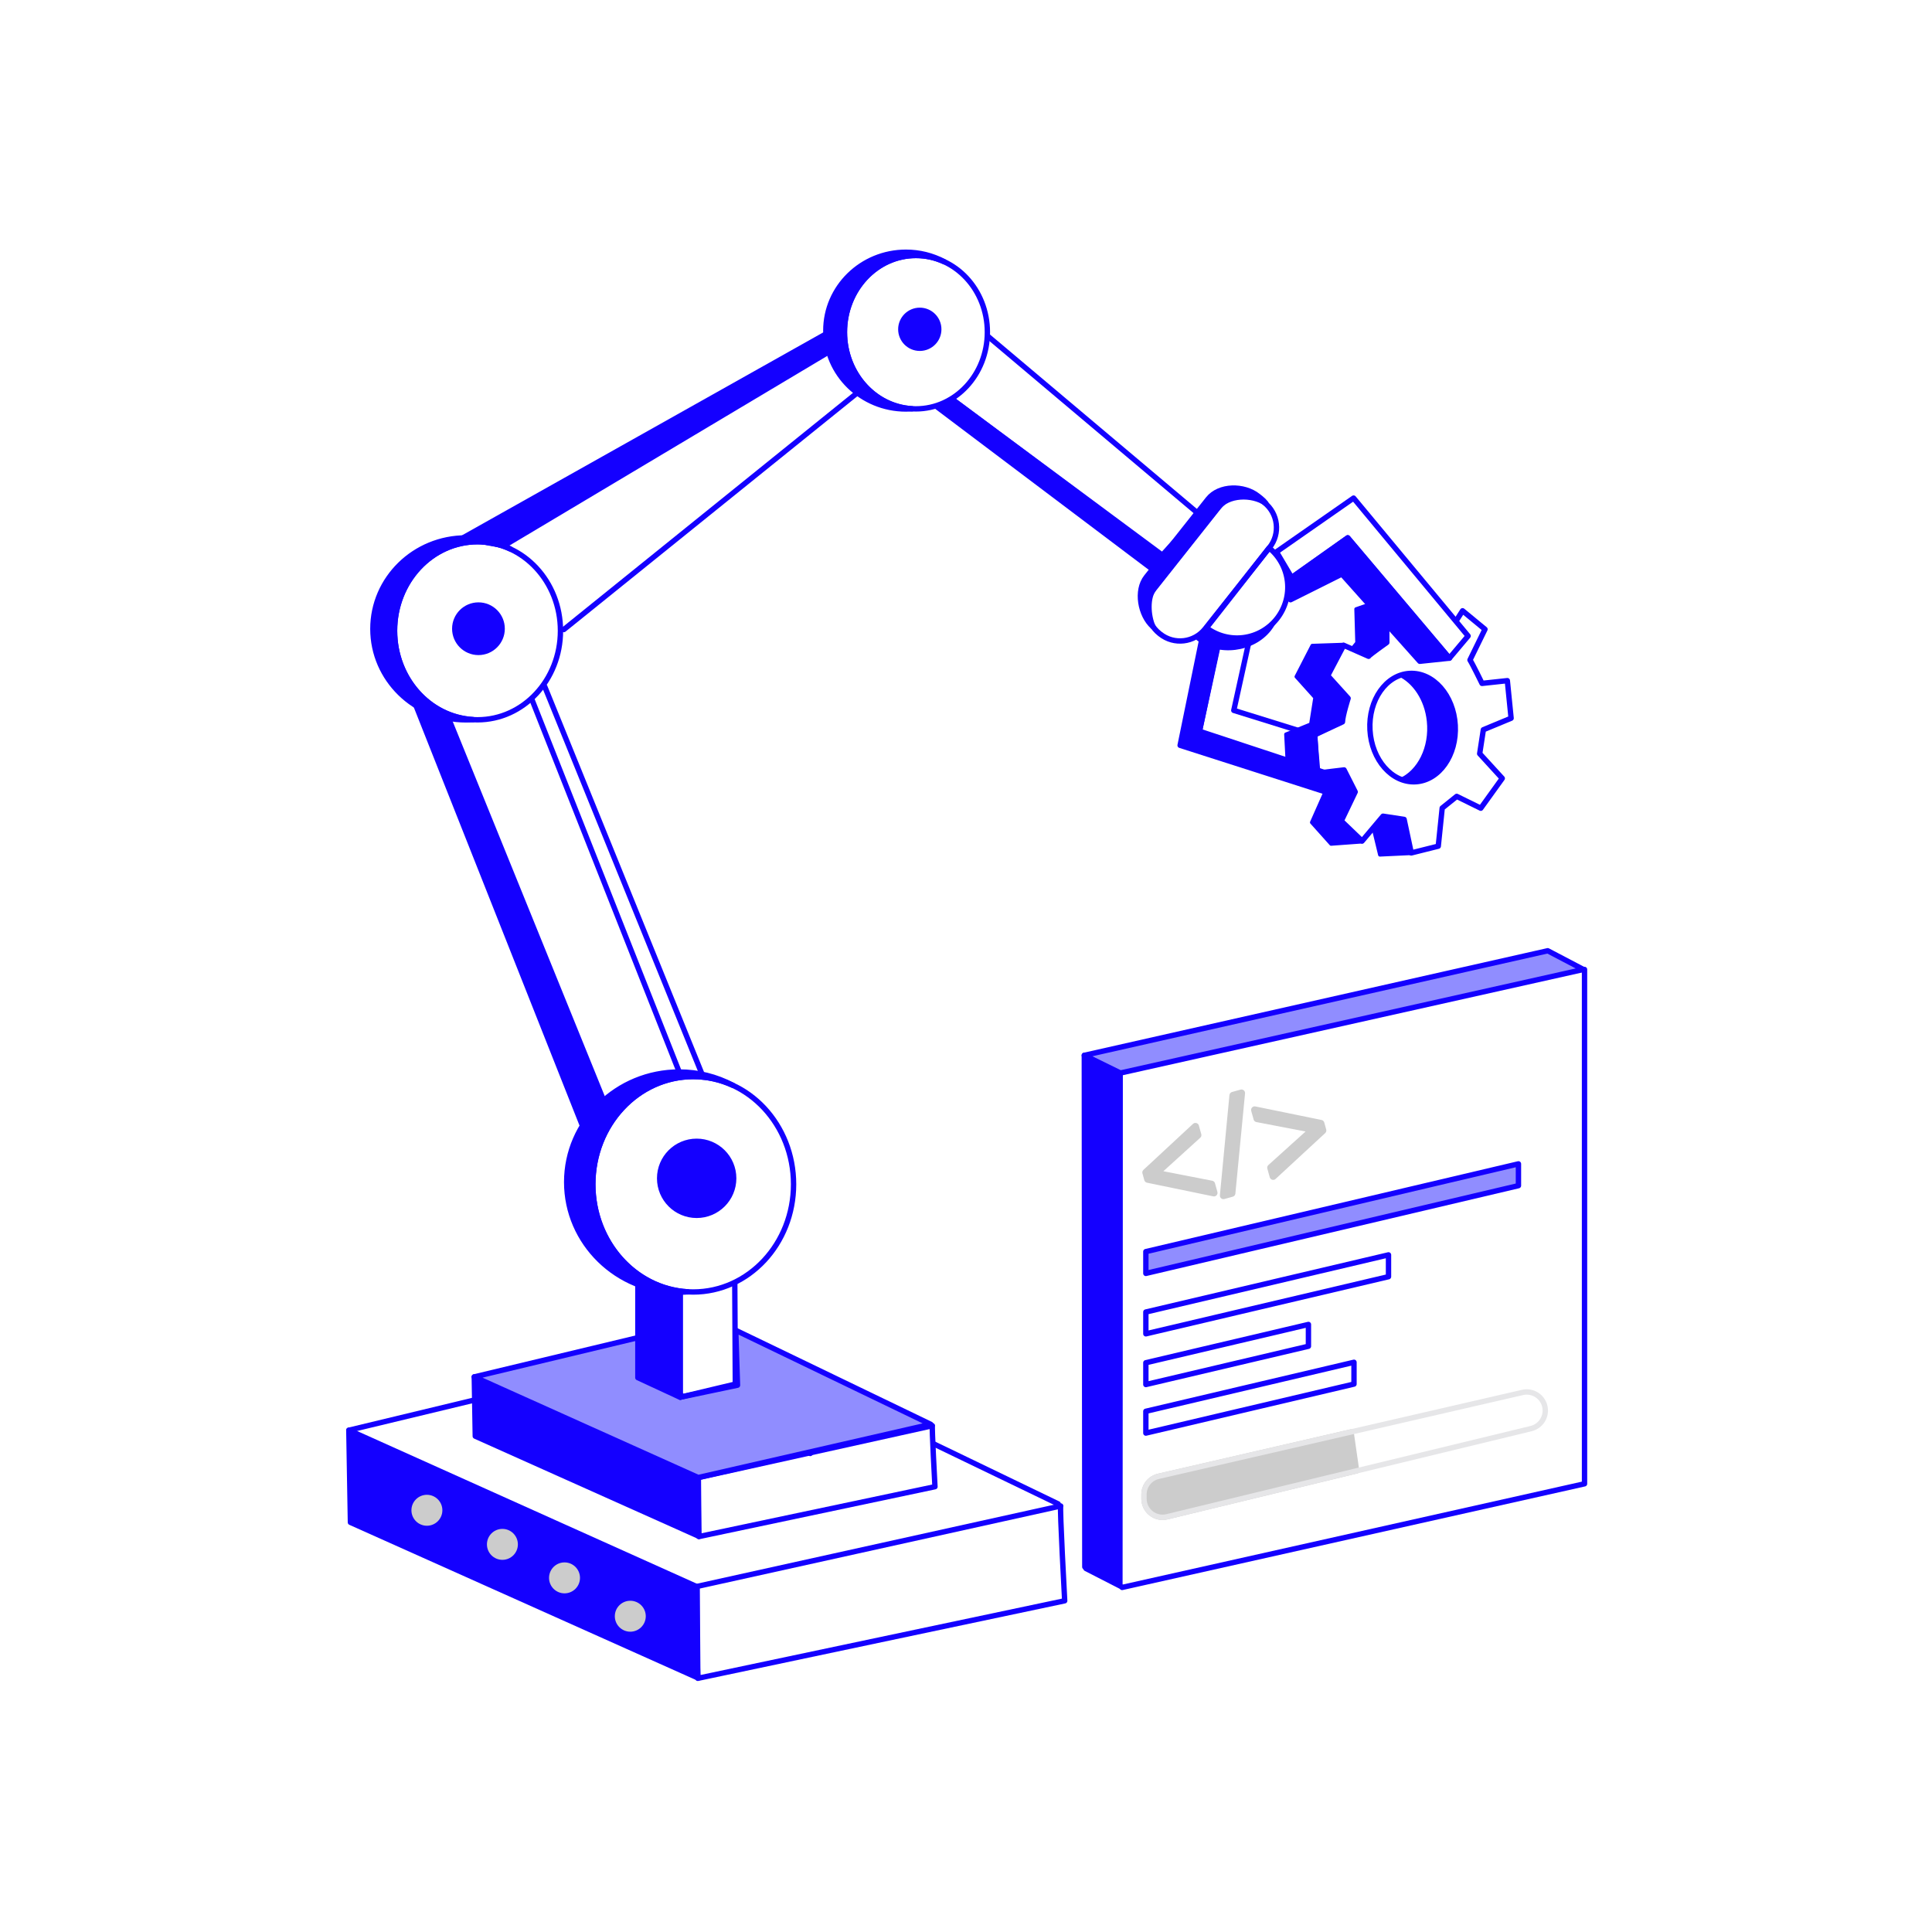 <?xml version="1.0" encoding="UTF-8"?> <svg xmlns="http://www.w3.org/2000/svg" width="1080" height="1080" viewBox="0 0 1080 1080" fill="none"><path d="M885.133 541.938L865.195 531.48L606.129 589.946L626.333 599.816L885.133 541.938Z" fill="#908DFF" stroke="#1400FF" stroke-width="3" stroke-linecap="round" stroke-linejoin="round"></path><path d="M626.036 885.546L606.419 875.893L606.135 589.952L626.184 600.286C626.184 600.286 626.104 843.511 626.036 885.546Z" fill="#1400FF" stroke="#1400FF" stroke-width="3" stroke-linecap="round" stroke-linejoin="round"></path><path d="M626.332 886.673L607.068 876.803" stroke="#1400FF" stroke-width="3" stroke-linecap="round" stroke-linejoin="round"></path><path d="M640.541 711.84V699.662L848.821 650.608V662.787L640.541 711.84Z" fill="#908DFF" stroke="#1400FF" stroke-width="3" stroke-linecap="round" stroke-linejoin="round"></path><path d="M776.185 701.486V713.665L640.541 745.614V733.429L776.185 701.486Z" stroke="#1400FF" stroke-width="3" stroke-linecap="round" stroke-linejoin="round"></path><path d="M731.42 740.379V752.557L640.541 773.962V761.777L731.42 740.379Z" stroke="#1400FF" stroke-width="3" stroke-linecap="round" stroke-linejoin="round"></path><path d="M756.89 761.518V773.702L640.541 801.103V788.919L756.89 761.518Z" stroke="#1400FF" stroke-width="3" stroke-linecap="round" stroke-linejoin="round"></path><path d="M627.273 887.378L885.758 829.451V541.938" stroke="#1400FF" stroke-width="3" stroke-linecap="round" stroke-linejoin="round"></path><path d="M640.559 655.416L668.25 629.723L669.593 634.531L646.153 655.806L646.19 655.948L677.26 662L678.603 666.808L641.604 659.178L640.559 655.416Z" fill="#CCCCCC" stroke="#CCCCCC" stroke-width="4" stroke-linecap="round" stroke-linejoin="round"></path><path d="M683.92 668.331L689.254 612.359L693.994 611.035L688.592 667.025L683.92 668.331Z" fill="#CCCCCC" stroke="#CCCCCC" stroke-width="4" stroke-linecap="round" stroke-linejoin="round"></path><path d="M739.432 631.939L711.722 657.557L710.379 652.749L734.03 631.413L733.993 631.27L702.712 625.28L701.369 620.466L738.343 628.028L739.432 631.939Z" fill="#CCCCCC" stroke="#CCCCCC" stroke-width="4" stroke-linecap="round" stroke-linejoin="round"></path><path d="M758.363 822.211L652.342 847.891C650.819 848.263 649.232 848.284 647.7 847.954C646.168 847.624 644.731 846.951 643.496 845.985C642.262 845.02 641.262 843.787 640.572 842.38C639.883 840.973 639.521 839.427 639.514 837.86V835.459C639.502 833.103 640.292 830.814 641.754 828.966C643.216 827.118 645.263 825.823 647.558 825.292L755.232 800.472L758.363 822.211Z" fill="#CCCCCC" stroke="#CCCCCC" stroke-width="3" stroke-linecap="round" stroke-linejoin="round"></path><path d="M863.827 788.69C863.857 787.112 863.527 785.548 862.862 784.117C862.197 782.686 861.214 781.426 859.988 780.432C858.763 779.438 857.327 778.737 855.789 778.381C854.252 778.026 852.654 778.025 851.116 778.38L647.527 825.286C645.231 825.818 643.184 827.115 641.723 828.964C640.261 830.812 639.471 833.103 639.483 835.46V837.854C639.491 839.421 639.854 840.966 640.544 842.373C641.234 843.78 642.233 845.012 643.467 845.978C644.701 846.943 646.138 847.617 647.67 847.948C649.201 848.28 650.788 848.26 652.311 847.892L855.887 798.591C858.119 798.051 860.109 796.786 861.546 794.994C862.982 793.203 863.785 790.986 863.827 788.69Z" stroke="#E6E6E8" stroke-width="3" stroke-miterlimit="10"></path><path d="M321.621 608.02V586.28" stroke="#1400FF" stroke-width="3" stroke-linecap="round" stroke-linejoin="round"></path><path d="M360.949 760.78V734.18" stroke="#1400FF" stroke-width="3" stroke-linecap="round" stroke-linejoin="round"></path><path d="M379.719 772.1V745.5" stroke="#1400FF" stroke-width="3" stroke-linecap="round" stroke-linejoin="round"></path><path d="M415.77 790.17V765.2" stroke="#1400FF" stroke-width="3" stroke-linecap="round" stroke-linejoin="round"></path><path d="M434.301 801.15V774.55" stroke="#1400FF" stroke-width="3" stroke-linecap="round" stroke-linejoin="round"></path><path d="M452.93 812.5V784.271" stroke="#1400FF" stroke-width="3" stroke-linecap="round" stroke-linejoin="round"></path><path d="M389.679 886.941L390.079 938.191L595.169 894.851C595.169 894.851 592.329 842.501 592.939 841.851L389.539 886.851" stroke="#1400FF" stroke-width="3" stroke-linecap="round" stroke-linejoin="round"></path><path d="M390.25 938.01L195.89 851.01L195 799.51L389.53 886.94C389.53 886.94 389.48 937.24 390.25 938.01Z" fill="#1400FF" stroke="#1400FF" stroke-width="3" stroke-linecap="round" stroke-linejoin="round"></path><path d="M264.26 782.851L195.01 799.511" stroke="#1400FF" stroke-width="3" stroke-linecap="round" stroke-linejoin="round"></path><path d="M591.521 840.68L522.211 807.26" stroke="#1400FF" stroke-width="3" stroke-linecap="round" stroke-linejoin="round"></path><path d="M390.39 825.96L390.65 858.96L522.65 831.07C522.65 831.07 520.82 797.38 521.21 796.99L390.32 825.99" stroke="#1400FF" stroke-width="3" stroke-linecap="round" stroke-linejoin="round"></path><path d="M390.761 858.83L265.681 802.83L265.121 769.67L390.301 825.96C390.301 825.96 390.261 858.33 390.761 858.83Z" fill="#1400FF" stroke="#1400FF" stroke-width="3" stroke-linecap="round" stroke-linejoin="round"></path><path d="M520.269 796.19L390.299 825.95L265.109 769.69L377.639 742.71L378.179 778.29L381.839 780.72L412.269 774.33L411.299 743.66L520.269 796.19Z" fill="#908DFF" stroke="#1400FF" stroke-width="3" stroke-linecap="round" stroke-linejoin="round"></path><path d="M331.391 662.02C331.391 694.19 354.901 720.47 384.491 722.15C382.911 722.27 381.301 722.33 379.691 722.33C344.941 722.33 316.781 694.77 316.781 660.8C316.781 626.83 344.941 599.26 379.691 599.26C390.151 599.241 400.455 601.8 409.691 606.71C402.736 603.48 395.16 601.808 387.491 601.81C356.511 601.81 331.391 628.77 331.391 662.02Z" fill="#1400FF" stroke="#1400FF" stroke-width="3" stroke-linecap="round" stroke-linejoin="round"></path><path d="M387.501 722.231C418.489 722.231 443.611 695.274 443.611 662.021C443.611 628.768 418.489 601.811 387.501 601.811C356.512 601.811 331.391 628.768 331.391 662.021C331.391 695.274 356.512 722.231 387.501 722.231Z" stroke="#1400FF" stroke-width="3" stroke-linecap="round" stroke-linejoin="round"></path><path d="M220.569 352.57C220.569 379.15 239.989 400.86 264.449 402.25C263.139 402.35 261.809 402.4 260.449 402.4C231.739 402.4 208.449 379.63 208.449 351.55C208.449 323.47 231.719 300.7 260.449 300.7C269.097 300.683 277.615 302.798 285.249 306.86C279.504 304.189 273.245 302.807 266.909 302.81C241.329 302.85 220.569 325.13 220.569 352.57Z" fill="#1400FF" stroke="#1400FF" stroke-width="3" stroke-linecap="round" stroke-linejoin="round"></path><path d="M266.929 402.37C292.538 402.37 313.299 380.091 313.299 352.61C313.299 325.128 292.538 302.85 266.929 302.85C241.319 302.85 220.559 325.128 220.559 352.61C220.559 380.091 241.319 402.37 266.929 402.37Z" stroke="#1400FF" stroke-width="3" stroke-linecap="round" stroke-linejoin="round"></path><path d="M472.051 185.69C472.051 208.6 488.791 227.31 509.861 228.51C508.727 228.59 507.587 228.63 506.441 228.63C481.701 228.63 461.641 209.01 461.641 184.82C461.641 160.63 481.701 141 506.441 141C513.893 140.983 521.233 142.807 527.811 146.31C522.859 144.007 517.462 142.815 512.001 142.82C489.931 142.82 472.051 162.01 472.051 185.69Z" fill="#1400FF" stroke="#1400FF" stroke-width="3" stroke-linecap="round" stroke-linejoin="round"></path><path d="M512.001 228.56C534.065 228.56 551.951 209.367 551.951 185.69C551.951 162.014 534.065 142.82 512.001 142.82C489.937 142.82 472.051 162.014 472.051 185.69C472.051 209.367 489.937 228.56 512.001 228.56Z" stroke="#1400FF" stroke-width="3" stroke-linecap="round" stroke-linejoin="round"></path><path d="M304.531 383.87L393.091 602.08" stroke="#1400FF" stroke-width="3" stroke-linecap="round" stroke-linejoin="round"></path><path d="M232.1 393.311L327.36 633.731L339.53 620.341L250.97 402.131L232.1 393.311Z" fill="#1400FF" stroke="#1400FF" stroke-width="3" stroke-linecap="round" stroke-linejoin="round"></path><path d="M481.96 217.4L315.18 351.92" stroke="#1400FF" stroke-width="3" stroke-linecap="round" stroke-linejoin="round"></path><path d="M464.31 196.1L281.71 305.05L258.58 300.79L465.52 184.54L464.31 196.1Z" fill="#1400FF" stroke="#1400FF" stroke-width="3" stroke-linecap="round" stroke-linejoin="round"></path><path d="M267.459 364.7C274.771 364.7 280.699 358.772 280.699 351.46C280.699 344.147 274.771 338.22 267.459 338.22C260.146 338.22 254.219 344.147 254.219 351.46C254.219 358.772 260.146 364.7 267.459 364.7Z" fill="#1400FF" stroke="#1400FF" stroke-width="3" stroke-linecap="round" stroke-linejoin="round"></path><path d="M389.44 679.38C400.867 679.38 410.13 670.117 410.13 658.69C410.13 647.263 400.867 638 389.44 638C378.013 638 368.75 647.263 368.75 658.69C368.75 670.117 378.013 679.38 389.44 679.38Z" fill="#1400FF" stroke="#1400FF" stroke-width="3" stroke-linecap="round" stroke-linejoin="round"></path><path d="M514.17 194.68C520.025 194.68 524.77 189.935 524.77 184.08C524.77 178.226 520.025 173.48 514.17 173.48C508.316 173.48 503.57 178.226 503.57 184.08C503.57 189.935 508.316 194.68 514.17 194.68Z" fill="#1400FF" stroke="#1400FF" stroke-width="3" stroke-linecap="round" stroke-linejoin="round"></path><path d="M532.07 223.08L649.75 310.33L670.44 287.6L552.17 187.91" stroke="#1400FF" stroke-width="3" stroke-linecap="round" stroke-linejoin="round"></path><path d="M642.651 317.02L523.961 227.55L532.071 223.08L648.531 309.92L642.651 317.02Z" fill="#1400FF" stroke="#1400FF" stroke-width="3" stroke-linecap="round" stroke-linejoin="round"></path><path d="M297.531 391.48L379.691 599.26" stroke="#1400FF" stroke-width="3" stroke-linecap="round" stroke-linejoin="round"></path><path d="M356.57 717.12V770.12L380.31 781.12V722.42C380.31 722.42 365.1 723.21 356.57 717.12Z" fill="#1400FF" stroke="#1400FF" stroke-width="3" stroke-linecap="round" stroke-linejoin="round"></path><path d="M410.749 717.73L411.049 773.721L380.309 781.031" stroke="#1400FF" stroke-width="3" stroke-linecap="round" stroke-linejoin="round"></path><path d="M644.461 350.27C637.411 343.94 634.861 330.08 640.821 322.56L675.341 278.96C681.541 271.13 695.431 271.09 703.251 277.29L704.771 278.49C705.811 279.309 706.754 280.245 707.581 281.28C699.751 276.07 686.581 276.38 680.681 283.88L645.301 328.57C641.001 334.04 641.831 344.26 644.461 350.27Z" fill="#1400FF" stroke="#1400FF" stroke-width="3" stroke-linecap="round" stroke-linejoin="round"></path><path d="M706.789 280.95L706.35 280.602C698.618 274.478 687.385 275.782 681.261 283.514L645.219 329.02C639.095 336.753 640.399 347.986 648.131 354.11L648.57 354.457C656.302 360.582 667.535 359.278 673.659 351.546L709.701 306.04C715.825 298.307 714.522 287.074 706.789 280.95Z" stroke="#1400FF" stroke-width="3" stroke-linecap="round" stroke-linejoin="round"></path><path d="M714.051 346.46C713.116 348.603 711.913 350.619 710.471 352.46C700.801 364.77 681.001 367.27 668.621 357.57L675.121 351.46C681.004 355.805 688.337 357.71 695.59 356.779C702.844 355.847 709.457 352.15 714.051 346.46Z" fill="#1400FF"></path><path d="M674.449 350.98C680.394 355.439 687.85 357.39 695.216 356.415C702.583 355.439 709.274 351.616 713.854 345.764C718.434 339.912 720.538 332.498 719.715 325.113C718.891 317.727 715.206 310.959 709.449 306.26L674.449 350.98Z" stroke="#1400FF" stroke-width="3" stroke-linecap="round" stroke-linejoin="round"></path><path d="M713.559 308.48L756.669 278.43L820.679 355.51L810.229 367.92L753.399 300.64L722.049 322.85L713.559 308.48Z" stroke="#1400FF" stroke-width="3" stroke-linecap="round" stroke-linejoin="round"></path><path d="M793.681 369.661L810.231 367.921L753.401 300.641L722.051 322.851L721.391 335.261L750.131 320.891L793.681 369.661Z" fill="#1400FF" stroke="#1400FF" stroke-width="3" stroke-linecap="round" stroke-linejoin="round"></path><path d="M725.1 408.12L689.7 397.11L697.96 359.58L681.41 357.35L670.51 408.76" stroke="#1400FF" stroke-width="3" stroke-linecap="round" stroke-linejoin="round"></path><path d="M671.859 357.19L659.689 416.64L747.129 444.64L742.259 432.47L670.509 408.76L680.589 362.27L671.859 357.19Z" fill="#1400FF" stroke="#1400FF" stroke-width="3" stroke-linecap="round" stroke-linejoin="round"></path><path d="M775.159 339.46L775.239 359.14C775.239 359.14 765.469 366.03 765.059 366.87L751.129 360.72L742.199 377.72L753.609 390.36C753.609 390.36 750.549 399.98 750.449 403.53L734.809 410.85L736.629 432.15L751.339 430.39L757.559 442.67L749.769 458.93L761.429 470.13L773.119 456.26L784.909 458.05L788.909 476.79L803.999 473.01L806.199 451.71L814.309 445.18L827.769 451.79L839.769 435.11L827.149 421.31L829.209 407.92L844.719 401.49L842.609 380.49L828.459 382.02C828.459 382.02 823.249 371.32 821.729 368.94L830.119 351.77L817.589 341.43L814.119 346.86" stroke="#1400FF" stroke-width="3" stroke-linecap="round" stroke-linejoin="round"></path><path d="M791.313 437.016C804.476 436.294 814.403 422.15 813.486 405.424C812.568 388.699 801.154 375.725 787.99 376.447C774.827 377.169 764.9 391.314 765.818 408.039C766.735 424.765 778.15 437.738 791.313 437.016Z" stroke="#1400FF" stroke-width="3" stroke-linecap="round" stroke-linejoin="round"></path><path d="M813.351 403.45C815.101 420.09 805.921 435.04 792.851 436.82C789.194 437.305 785.475 436.736 782.131 435.18C792.451 430.76 799.131 417.62 797.601 403.18C796.351 391.28 789.841 381.74 781.461 377.91C783.055 377.213 784.738 376.739 786.461 376.5C799.571 374.75 811.591 386.8 813.351 403.45Z" fill="#1400FF"></path><path d="M774.419 339.69L775.239 359.14L765.059 366.87L756.109 362.32L758.599 359.28L758.069 340.46L771.399 335.8" fill="#1400FF"></path><path d="M774.419 339.69L775.239 359.14L765.059 366.87L756.109 362.32L758.599 359.28L758.069 340.46L771.399 335.8" stroke="#1400FF" stroke-width="2" stroke-linecap="round" stroke-linejoin="round"></path><path d="M750.999 360.3L733.569 360.89L724.649 378.25L735.139 389.93L732.789 404.81L718.859 410.46L720.019 433.03L736.629 432.12L735.489 410.96L749.909 403.85L753.299 390.04L742.459 377.92L750.779 360.58" fill="#1400FF"></path><path d="M750.999 360.3L733.569 360.89L724.649 378.25L735.139 389.93L732.789 404.81L718.859 410.46L720.019 433.03L736.629 432.12L735.489 410.96L749.909 403.85L753.299 390.04L742.459 377.92L750.779 360.58" stroke="#1400FF" stroke-width="2" stroke-linecap="round" stroke-linejoin="round"></path><path d="M734.421 432.36L740.631 443.15L733.281 459.73L744.081 471.79L761.491 470.51L749.771 458.9L757.561 442.64L751.341 430.36L734.421 432.36Z" fill="#1400FF" stroke="#1400FF" stroke-width="2" stroke-linecap="round" stroke-linejoin="round"></path><path d="M767.719 462.8L771.359 477.84L788.669 477.02L784.909 458.02L773.119 456.23L767.719 462.8Z" fill="#1400FF" stroke="#1400FF" stroke-width="2" stroke-linecap="round" stroke-linejoin="round"></path><path d="M238.64 851.401C242.589 851.401 245.79 848.199 245.79 844.251C245.79 840.302 242.589 837.101 238.64 837.101C234.691 837.101 231.49 840.302 231.49 844.251C231.49 848.199 234.691 851.401 238.64 851.401Z" fill="#CCCCCC" stroke="#CCCCCC" stroke-width="3" stroke-linecap="round" stroke-linejoin="round"></path><path d="M280.849 870.46C284.798 870.46 287.999 867.259 287.999 863.31C287.999 859.361 284.798 856.16 280.849 856.16C276.9 856.16 273.699 859.361 273.699 863.31C273.699 867.259 276.9 870.46 280.849 870.46Z" fill="#CCCCCC" stroke="#CCCCCC" stroke-width="3" stroke-linecap="round" stroke-linejoin="round"></path><path d="M315.57 889.191C319.519 889.191 322.72 885.989 322.72 882.041C322.72 878.092 319.519 874.891 315.57 874.891C311.621 874.891 308.42 878.092 308.42 882.041C308.42 885.989 311.621 889.191 315.57 889.191Z" fill="#CCCCCC" stroke="#CCCCCC" stroke-width="3" stroke-linecap="round" stroke-linejoin="round"></path><path d="M352.339 910.63C356.288 910.63 359.489 907.429 359.489 903.48C359.489 899.531 356.288 896.33 352.339 896.33C348.391 896.33 345.189 899.531 345.189 903.48C345.189 907.429 348.391 910.63 352.339 910.63Z" fill="#CCCCCC" stroke="#CCCCCC" stroke-width="3" stroke-linecap="round" stroke-linejoin="round"></path></svg> 